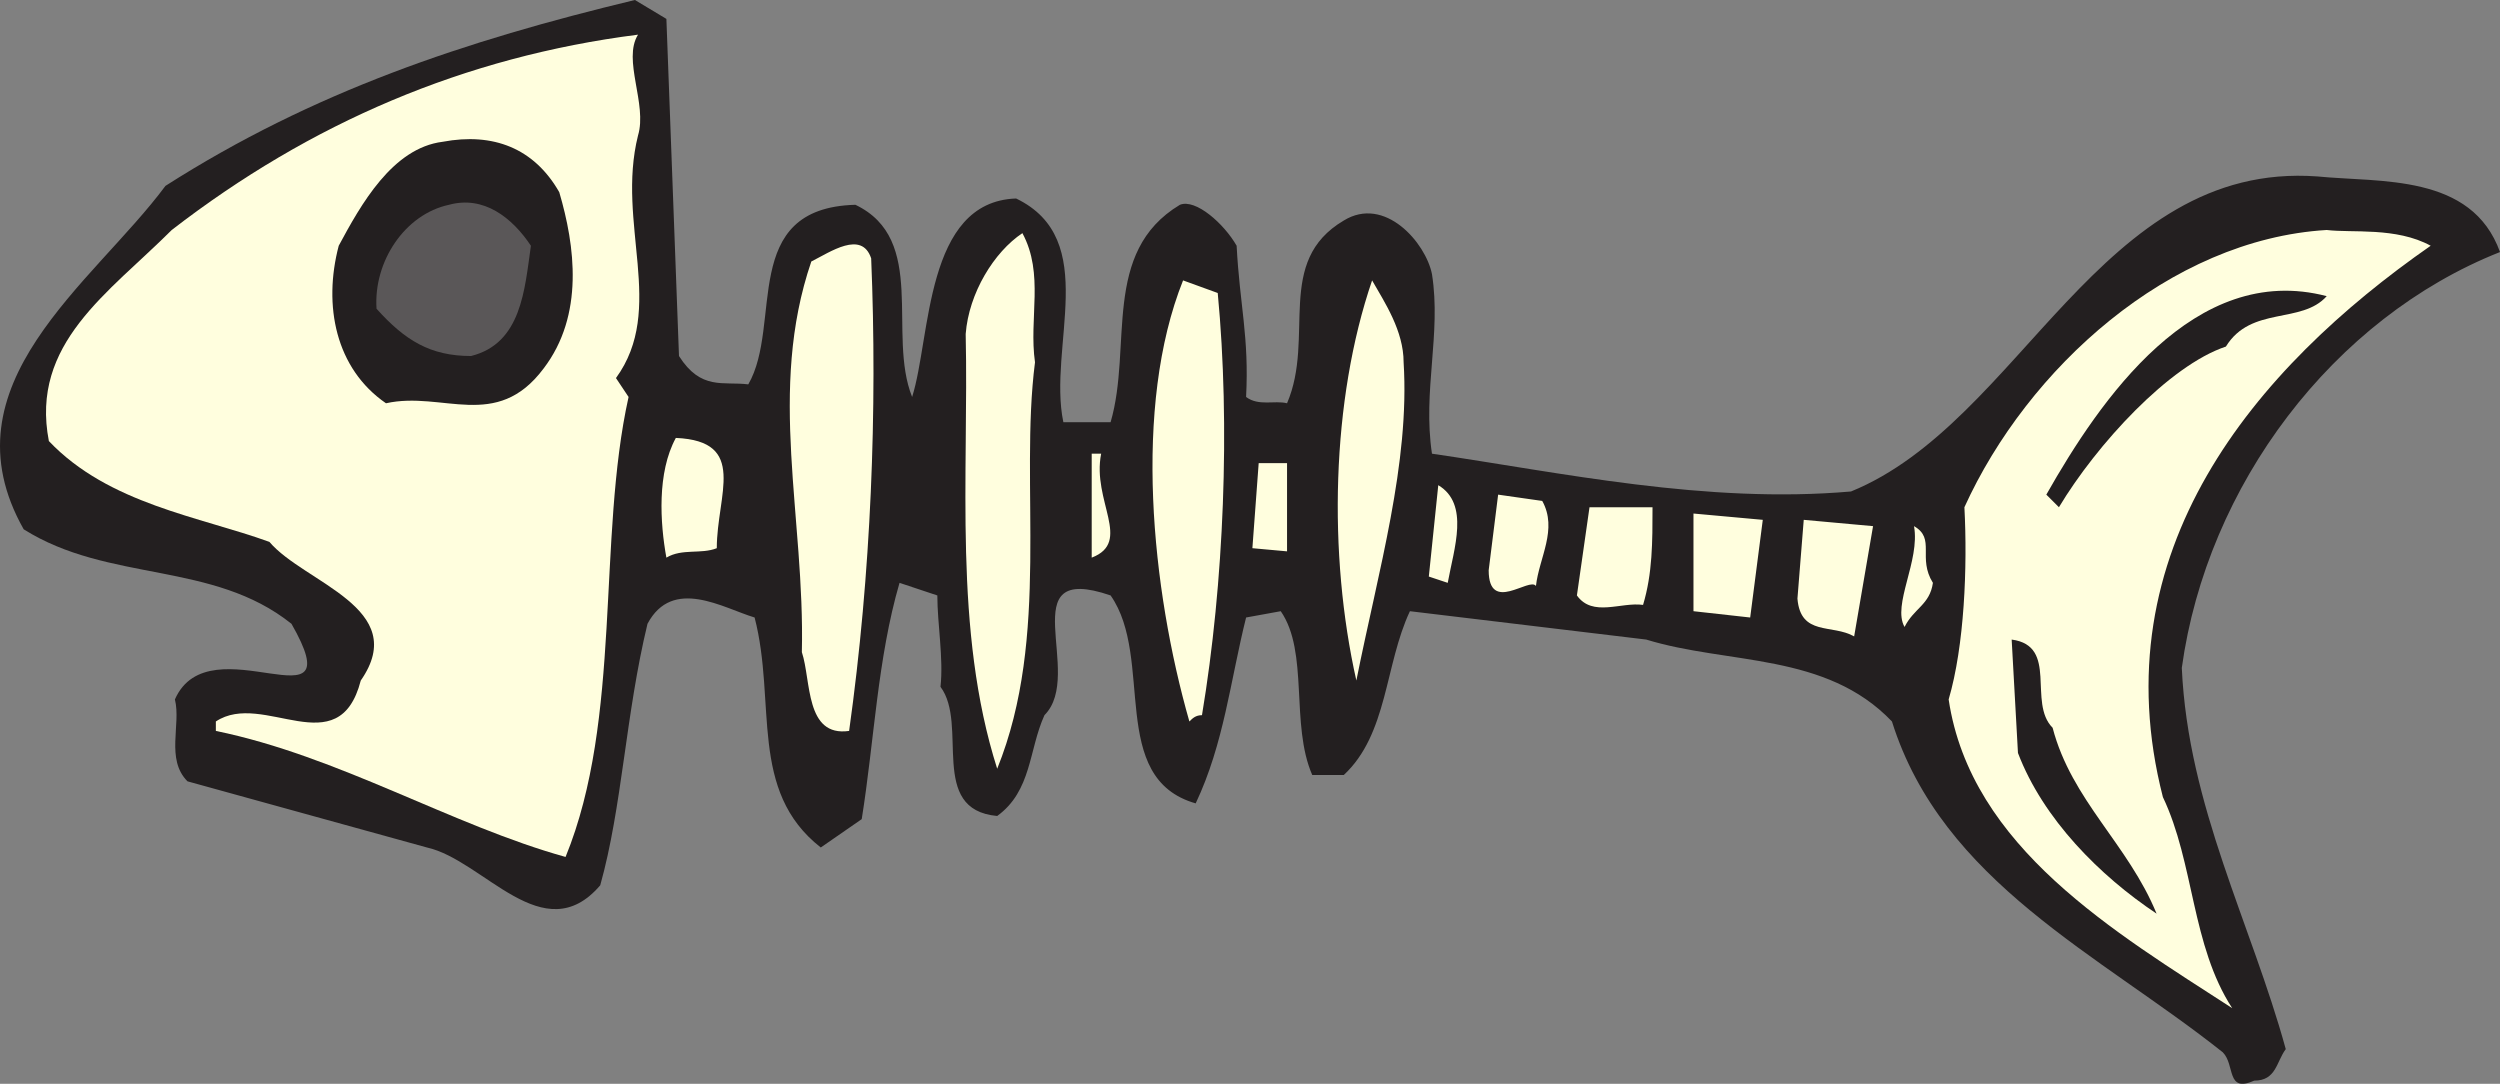 <svg xmlns="http://www.w3.org/2000/svg" width="595.135" height="258.002"><rect width="100%" height="100%" fill="#808080" stroke="none"/><path fill="#231f20" fill-rule="evenodd" d="M161.635 84.75c5.25 8.25 10.5 6 16.5 6.75 8.25-14.25-2.25-42 25.5-42.75 17.25 8.25 7.5 30.75 13.5 45.75 4.5-14.25 3-46.5 24.75-47.25 20.25 9.75 7.5 35.25 11.25 53.25h11.25c5.25-18-2.25-40.5 16.5-51.75 3.75-1.5 10.5 4.5 13.5 9.75.75 14.25 3 21.75 2.25 36 3 2.25 6.75.75 9.75 1.5 6.75-15.75-3-33.75 13.5-43.5 9.75-6 19.5 5.25 21 12.75 2.25 14.25-2.25 27.75 0 42.75 30.75 4.5 65.25 12 99.75 9 40.5-16.5 59.25-78.75 111-75 15 1.5 36.75-.75 43.5 18-39.75 15.75-69.75 55.5-75.75 99 1.5 33 16.5 60.75 24.75 90.75-2.25 3-2.25 7.5-7.5 7.5-6.75 3-4.5-3.75-7.5-6.75-29.25-23.25-66.75-40.5-78.75-78.75-15.75-16.5-39-13.5-58.5-19.5l-56.25-6.75c-6 12.75-5.25 29.25-15.75 39h-7.5c-5.25-12-.75-29.25-7.5-39l-8.25 1.5c-3.75 15-5.25 30-12 44.25-21-6-9.75-34.5-20.25-49.5-24-8.25-6 18.75-15.75 28.5-3.75 8.25-3 18-11.25 24-16.5-1.5-6.75-21.75-13.5-30.75.75-6.75-.75-15-.75-21.75l-9-3c-5.25 18-6 37.5-9 56.25l-9.75 6.75c-17.25-13.5-10.5-34.5-15.75-54.75-7.5-2.25-19.5-9.75-25.5 1.5-5.25 21.75-6 43.5-11.25 62.25-13.5 15.75-27.75-6-41.25-9l-57-15.75c-5.25-5.25-1.5-13.5-3-19.5 8.25-18.75 42.75 8.25 27.75-18-18.75-15-43.5-9.75-63.75-22.5-19.5-34.5 16.5-58.5 33.75-81.75 35.25-22.5 71.25-34.5 111.75-44.25l7.5 4.5 3 80.25"/><path fill="#fffede" fill-rule="evenodd" d="M151.885 8.25c-3.75 6 2.25 16.5 0 24-5.25 21 6.75 41.25-5.25 57.75l3 4.5c-7.5 33.75-1.5 76.5-15 109.5-27-7.5-54-24-83.25-30v-2.25c11.25-7.5 29.25 10.5 34.5-9.75 12-17.25-13.5-23.25-21.75-33-16.5-6-38.25-9-52.5-24-4.5-23.25 14.25-35.25 29.25-50.25 33-25.5 69.75-41.25 111-46.5"/><path fill="#231f20" fill-rule="evenodd" d="M133.135 45.75c3.75 12.75 6 29.25-3.75 42-11.25 15-24 5.25-37.5 8.25-12-8.25-15-23.25-11.25-37.5 5.25-9.75 12.75-23.25 24.75-24.75 12-2.25 21.75 1.5 27.75 12"/><path fill="#5a5758" fill-rule="evenodd" d="M126.385 58.5c-1.5 10.5-2.25 23.25-14.25 26.25-9.75 0-15.75-3.75-22.5-11.25-.75-11.25 6.75-22.5 17.25-24.75 8.25-2.25 15 3 19.5 9.75"/><path fill="#fffede" fill-rule="evenodd" d="M578.635 58.5c-42 29.25-78.75 72.75-63.75 131.25 7.5 15.75 6.75 35.25 16.5 50.25-27.75-18-62.25-38.25-67.5-73.5 3.75-12.75 4.5-31.5 3.75-45.75 15-33 48.75-63.75 86.25-66 6 .75 16.5-.75 24.75 3.75m-332.25 27.75c-3.75 29.25 3.75 65.25-9 96.75-10.5-33-6.75-69.75-7.5-103.5.75-9.75 6.75-19.5 13.5-24 5.25 9.75 1.5 20.25 3 30.75m-39-24.75c1.5 36 0 75-5.25 112.5-10.5 1.5-9-12-11.25-18.75.75-32.25-8.25-62.25 2.25-93 4.5-2.25 12-7.5 14.25-.75m82.5 8.25c3 31.5 1.5 69-3.75 100.5-1.5 0-2.25.75-3 1.5-9-31.5-13.5-75-1.5-105l8.25 3m44.25 16.5c1.5 24-6 49.5-11.25 75.75-6.75-30-6-66.75 3.75-95.25 3 5.25 7.5 12 7.5 19.5"/><path fill="#231f20" fill-rule="evenodd" d="M553.885 70.5c-6 6.75-18 2.25-24 12-13.5 4.5-30.75 23.25-39.75 38.25l-3-3c12.75-22.5 35.25-55.5 66.75-47.25"/><path fill="#fffede" fill-rule="evenodd" d="M170.635 130.5c-3.75 1.5-8.25 0-12 2.25-1.5-8.25-2.25-20.25 2.25-28.5 17.25.75 9.75 13.5 9.75 26.25m91.5-22.5c-2.25 11.25 7.5 21-2.25 24.75V108h2.25m44.25 23.25-8.25-.75 1.5-20.25h6.75v21m38.25 7.5-4.5-1.5 2.25-21.75c7.5 4.5 3.75 15 2.25 23.25m22.5-19.5c3.75 6.75-.75 13.5-1.5 20.25-1.5-2.25-11.25 6.75-11.25-3.75l2.25-18 10.5 1.5m26.25 1.5c0 8.25 0 15.75-2.25 23.25-5.25-.75-12 3-15.75-2.25l3-21h15m23.25 26.25-13.5-1.5v-23.25l16.5 1.5-3 23.25m24.75 4.5c-5.25-3-12.75 0-13.5-9l1.5-18.75 16.5 1.5-4.5 26.25m18.75-12.75c-.75 5.25-4.5 6-6.75 10.5-3-5.25 3.75-15.75 2.25-24 5.25 3 .75 7.5 4.5 13.5"/><path fill="#231f20" fill-rule="evenodd" d="M488.635 173.25c4.5 17.25 18 27.75 24.75 44.25-13.5-9-27-22.5-33-38.25l-1.5-27c11.25 1.5 3.75 15 9.75 21"/></svg>
